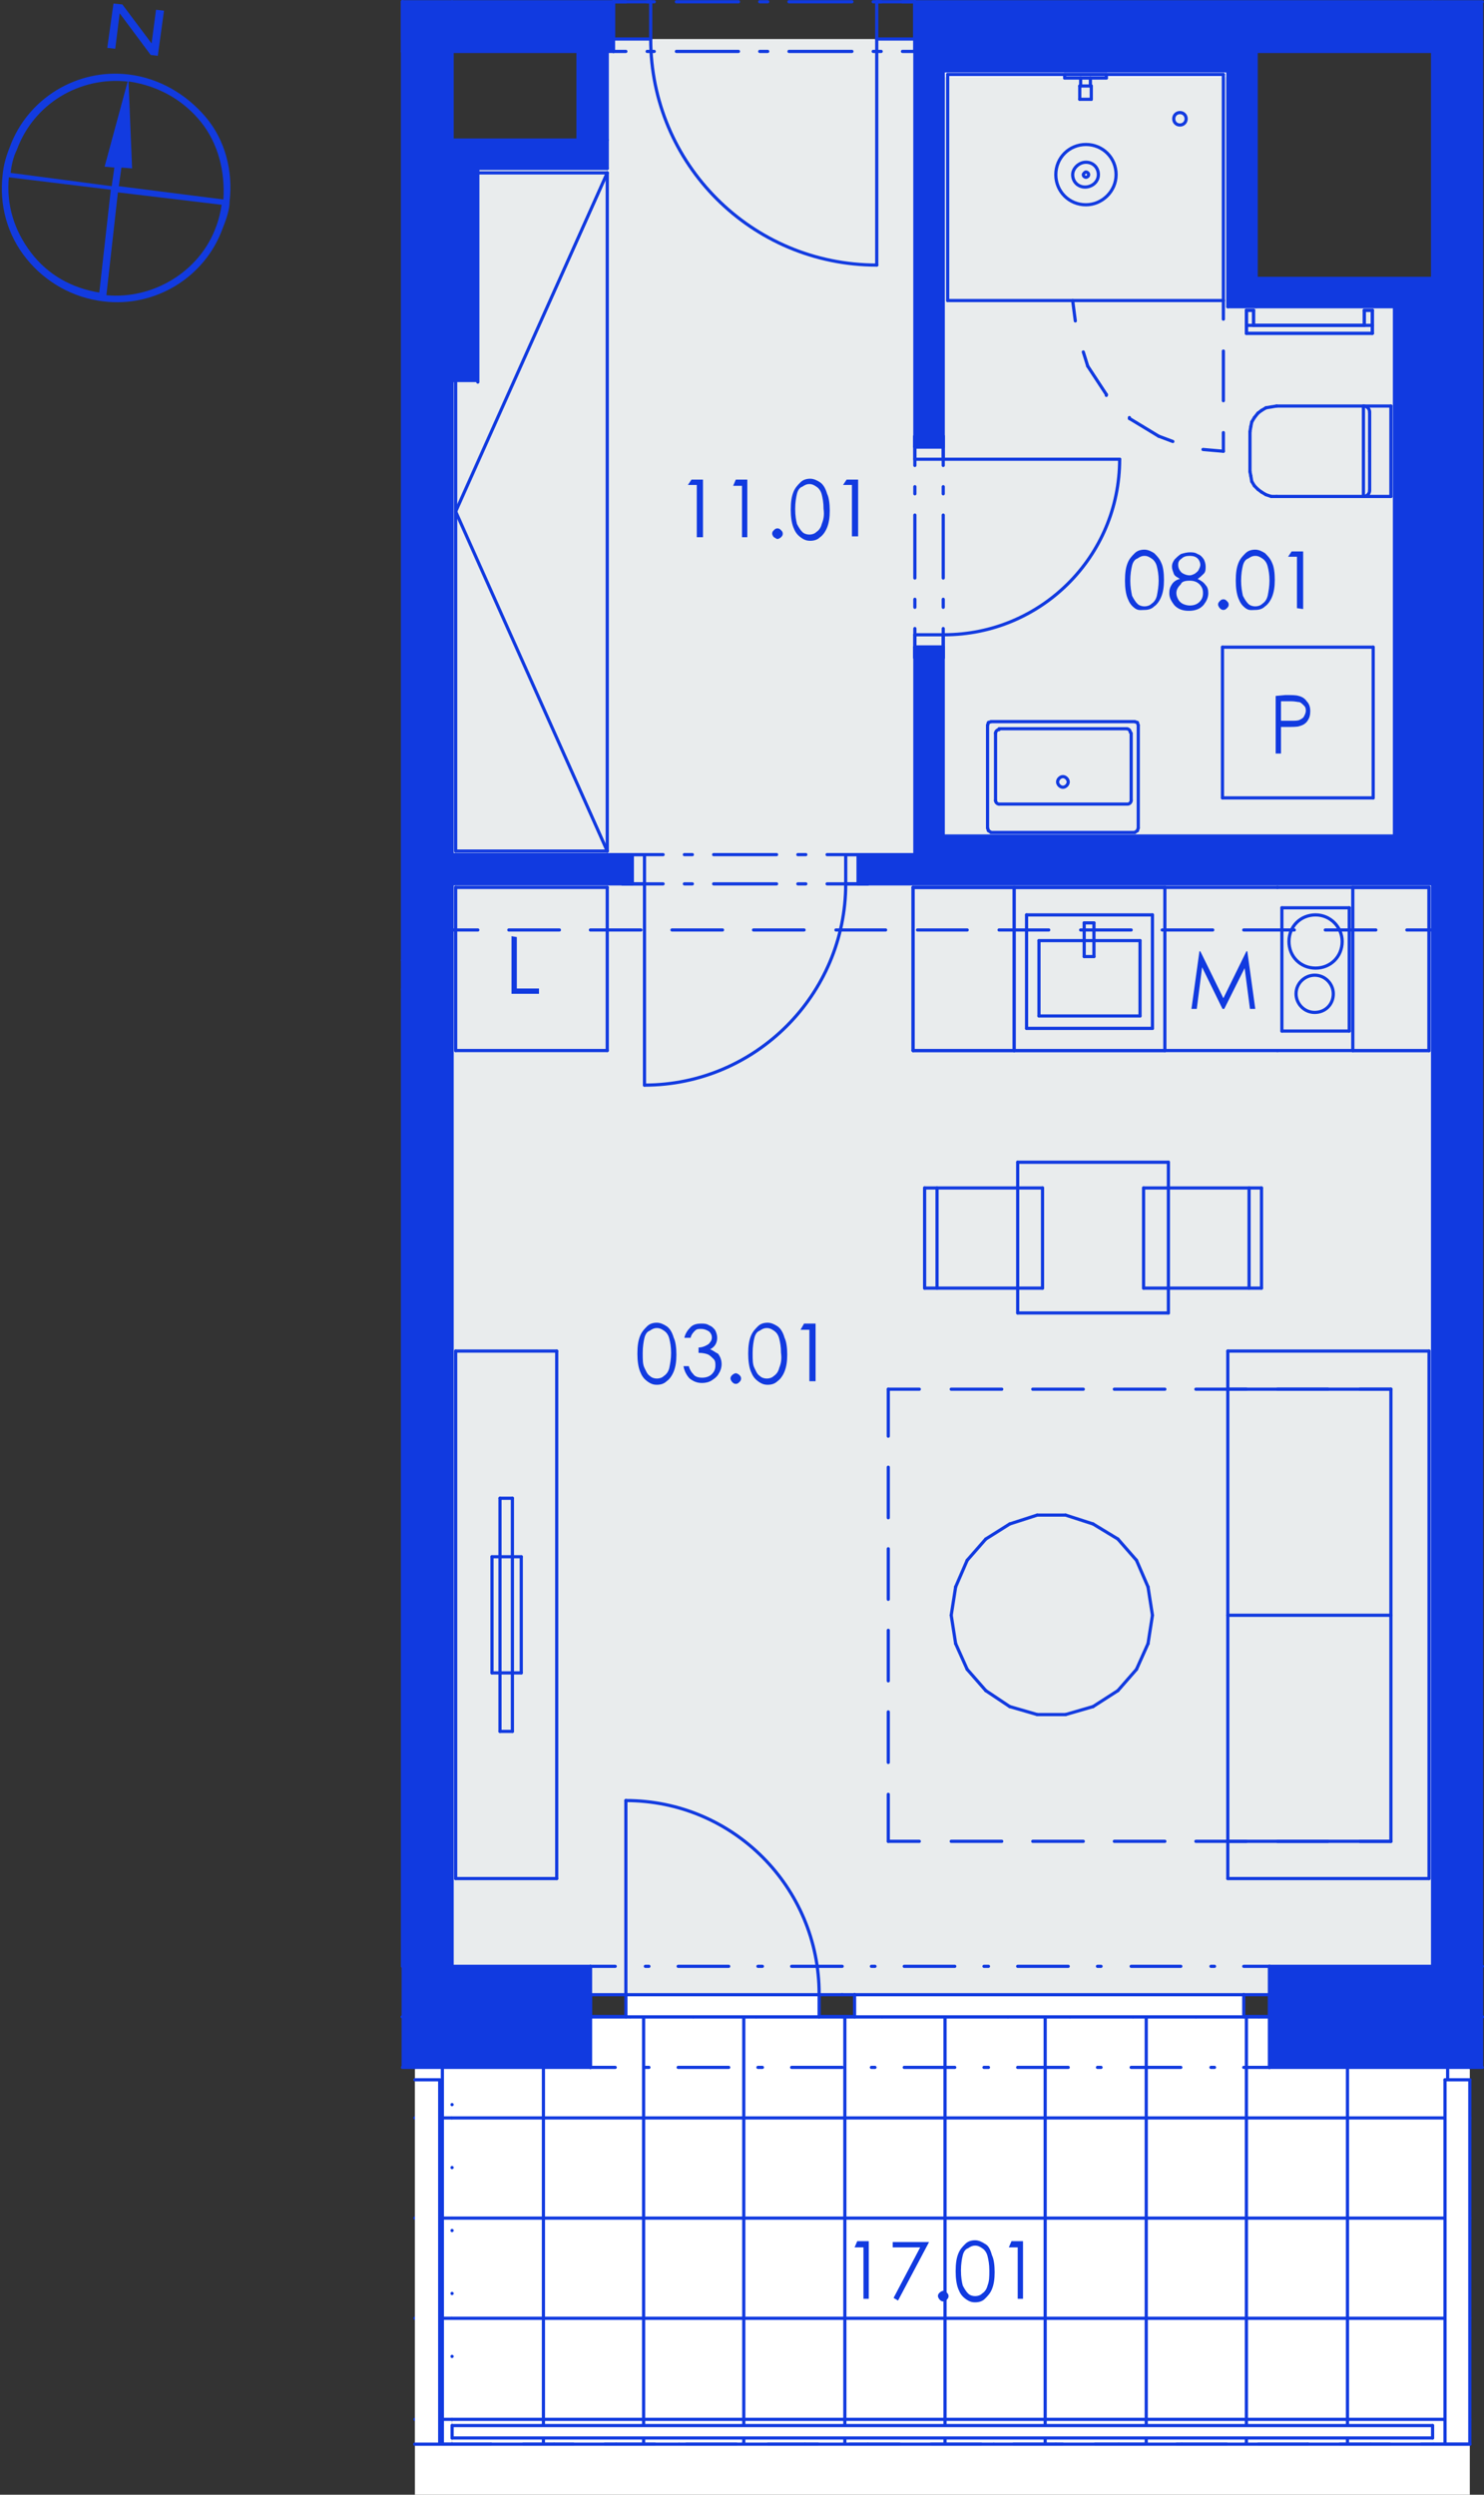 <?xml version="1.0" encoding="utf-8"?>
<!-- Generator: Adobe Illustrator 28.0.0, SVG Export Plug-In . SVG Version: 6.00 Build 0)  -->
<svg version="1.1" id="Layer_1" xmlns="http://www.w3.org/2000/svg" xmlns:xlink="http://www.w3.org/1999/xlink" x="0px" y="0px"
	 viewBox="0 0 167.4 281.4" style="enable-background:new 0 0 167.4 281.4;" xml:space="preserve">
<rect x="0" y="0" width="167.4" height="281.4" fill="#333333" stroke="none"/>
<style type="text/css">
	.st0{fill-rule:evenodd;clip-rule:evenodd;fill:#FFFFFF;}
	.st1{fill:none;stroke:#113AE0;stroke-width:0.36;stroke-linecap:round;stroke-linejoin:round;stroke-miterlimit:10;}
	.st2{opacity:0.753;fill-rule:evenodd;clip-rule:evenodd;fill:#259B64;enable-background:new    ;}
	.st3{fill-rule:evenodd;clip-rule:evenodd;fill:#E9ECED;}
	.st4{fill-rule:evenodd;clip-rule:evenodd;fill:#113AE0;}
	.st5{fill:#123BE0;}
</style>
<g>
	<polyline class="st0" points="46.8,272.9 46.8,233.2 46.8,272.9 	"/>
	<polyline class="st0" points="49.6,233.2 163,233.2 163,272.9 49.6,272.9 49.6,233.2 	"/>
	<polyline class="st0" points="45.4,233.2 45.4,227.5 51,227.5 51,275.7 46.8,275.7 46.8,233.2 45.4,233.2 	"/>
	<g>
		<line class="st1" x1="46.8" y1="272.9" x2="51" y2="272.9"/>
		<line class="st1" x1="46.8" y1="261.5" x2="51" y2="261.5"/>
		<line class="st1" x1="46.8" y1="250.2" x2="51" y2="250.2"/>
		<line class="st1" x1="46.8" y1="238.9" x2="51" y2="238.9"/>
		<line class="st1" x1="45.4" y1="227.5" x2="51" y2="227.5"/>
		<line class="st1" x1="49.9" y1="275.7" x2="49.9" y2="227.5"/>
	</g>
	<line class="st1" x1="51" y1="227.5" x2="51" y2="227.5"/>
	<line class="st1" x1="46.8" y1="227.5" x2="46.8" y2="227.5"/>
	<line class="st1" x1="46.8" y1="275.7" x2="46.8" y2="275.7"/>
	<line class="st1" x1="51" y1="275.7" x2="51" y2="275.7"/>
	<line class="st1" x1="51" y1="275.7" x2="51" y2="275.7"/>
	<line class="st1" x1="51" y1="272.9" x2="51" y2="272.9"/>
	<line class="st1" x1="51" y1="265.8" x2="51" y2="265.8"/>
	<line class="st1" x1="51" y1="258.7" x2="51" y2="258.7"/>
	<line class="st1" x1="51" y1="251.6" x2="51" y2="251.6"/>
	<line class="st1" x1="51" y1="244.5" x2="51" y2="244.5"/>
	<line class="st1" x1="51" y1="237.4" x2="51" y2="237.4"/>
	<line class="st1" x1="51" y1="230.4" x2="51" y2="230.4"/>
	<line class="st1" x1="51" y1="227.5" x2="51" y2="227.5"/>
	<polyline class="st0" points="51,99.7 161.6,99.7 161.6,221.8 143.2,221.8 143.2,225 66.6,225 66.6,221.8 51,221.8 51,99.7 	"/>
	<polyline class="st0" points="103.2,96.4 51,96.4 51,43.1 53.9,43.1 53.9,19 68.5,19 68.5,5.8 103.2,5.8 103.2,96.4 	"/>
	<polyline class="st0" points="106.4,94.3 106.4,8 138.5,8 138.5,34.6 157.3,34.6 157.3,94.3 106.4,94.3 	"/>
	<polyline class="st0" points="45.4,221.8 45.4,111.6 45.4,221.8 	"/>
	<polyline class="st0" points="45.4,5.8 45.4,5.8 45.4,108.3 45.4,5.8 	"/>
	<polyline class="st0" points="165.8,272.9 165.8,272.9 165.8,233.2 165.8,272.9 	"/>
	<polyline class="st0" points="165.8,233.2 165.8,233.2 165.9,233.2 165.8,233.2 	"/>
	<polyline class="st2" points="45.4,221.8 45.4,221.8 45.4,4.4 45.4,221.8 	"/>
	<polyline class="st3" points="68.5,19 68.5,4.4 103.2,4.4 103.2,8.7 138.5,8.7 138.5,34.6 161.6,34.6 161.6,221.9 143.2,221.8 
		143.2,225 66.6,225 66.6,221.8 51,221.9 51,19 68.5,19 	"/>
	<line class="st1" x1="167.2" y1="227.5" x2="45.4" y2="227.5"/>
	<line class="st1" x1="167.2" y1="227.5" x2="45.4" y2="227.5"/>
	<line class="st1" x1="167.2" y1="227.5" x2="45.4" y2="227.5"/>
	<line class="st1" x1="167.2" y1="227.5" x2="45.4" y2="227.5"/>
	<line class="st1" x1="167.2" y1="227.5" x2="45.4" y2="227.5"/>
	<line class="st1" x1="167.2" y1="227.5" x2="45.4" y2="227.5"/>
	<line class="st1" x1="167.2" y1="227.5" x2="45.4" y2="227.5"/>
	<polyline class="st0" points="51,227.5 167.2,227.5 167.2,233.2 165.8,233.2 165.8,275.7 51,275.7 51,227.5 	"/>
	<g>
		<line class="st1" x1="51" y1="272.9" x2="165.8" y2="272.9"/>
		<line class="st1" x1="51" y1="261.5" x2="165.8" y2="261.5"/>
		<line class="st1" x1="51" y1="250.2" x2="165.8" y2="250.2"/>
		<line class="st1" x1="51" y1="238.9" x2="165.8" y2="238.9"/>
		<line class="st1" x1="51" y1="227.5" x2="167.2" y2="227.5"/>
		<line class="st1" x1="163.3" y1="275.7" x2="163.3" y2="227.5"/>
		<line class="st1" x1="152" y1="275.7" x2="152" y2="227.5"/>
		<line class="st1" x1="140.6" y1="275.7" x2="140.6" y2="227.5"/>
		<line class="st1" x1="129.3" y1="275.7" x2="129.3" y2="227.5"/>
		<line class="st1" x1="117.9" y1="275.7" x2="117.9" y2="227.5"/>
		<line class="st1" x1="106.6" y1="275.7" x2="106.6" y2="227.5"/>
		<line class="st1" x1="95.3" y1="275.7" x2="95.3" y2="227.5"/>
		<line class="st1" x1="83.9" y1="275.7" x2="83.9" y2="227.5"/>
		<line class="st1" x1="72.6" y1="275.7" x2="72.6" y2="227.5"/>
		<line class="st1" x1="61.3" y1="275.7" x2="61.3" y2="227.5"/>
	</g>
	<line class="st1" x1="51" y1="227.5" x2="51" y2="227.5"/>
	<line class="st1" x1="51" y1="230.4" x2="51" y2="230.4"/>
	<line class="st1" x1="51" y1="237.4" x2="51" y2="237.4"/>
	<line class="st1" x1="51" y1="244.5" x2="51" y2="244.5"/>
	<line class="st1" x1="51" y1="251.6" x2="51" y2="251.6"/>
	<line class="st1" x1="51" y1="258.7" x2="51" y2="258.7"/>
	<line class="st1" x1="51" y1="265.8" x2="51" y2="265.8"/>
	<line class="st1" x1="51" y1="272.9" x2="51" y2="272.9"/>
	<line class="st1" x1="51" y1="275.7" x2="51" y2="275.7"/>
	<line class="st1" x1="51" y1="275.7" x2="51" y2="275.7"/>
	<line class="st1" x1="55.4" y1="275.7" x2="55.4" y2="275.7"/>
	<line class="st1" x1="62.5" y1="275.7" x2="62.5" y2="275.7"/>
	<line class="st1" x1="69.5" y1="275.7" x2="69.5" y2="275.7"/>
	<line class="st1" x1="76.6" y1="275.7" x2="76.6" y2="275.7"/>
	<line class="st1" x1="83.7" y1="275.7" x2="83.7" y2="275.7"/>
	<line class="st1" x1="90.8" y1="275.7" x2="90.8" y2="275.7"/>
	<line class="st1" x1="97.9" y1="275.7" x2="97.9" y2="275.7"/>
	<line class="st1" x1="105" y1="275.7" x2="105" y2="275.7"/>
	<line class="st1" x1="112.1" y1="275.7" x2="112.1" y2="275.7"/>
	<line class="st1" x1="119.1" y1="275.7" x2="119.1" y2="275.7"/>
	<line class="st1" x1="126.2" y1="275.7" x2="126.2" y2="275.7"/>
	<line class="st1" x1="133.3" y1="275.7" x2="133.3" y2="275.7"/>
	<line class="st1" x1="140.4" y1="275.7" x2="140.4" y2="275.7"/>
	<line class="st1" x1="147.5" y1="275.7" x2="147.5" y2="275.7"/>
	<line class="st1" x1="154.6" y1="275.7" x2="154.6" y2="275.7"/>
	<line class="st1" x1="161.7" y1="275.7" x2="161.7" y2="275.7"/>
	<line class="st1" x1="163.3" y1="227.5" x2="163.3" y2="227.5"/>
	<line class="st1" x1="156.2" y1="227.5" x2="156.2" y2="227.5"/>
	<line class="st1" x1="149.1" y1="227.5" x2="149.1" y2="227.5"/>
	<line class="st1" x1="142" y1="227.5" x2="142" y2="227.5"/>
	<line class="st1" x1="134.9" y1="227.5" x2="134.9" y2="227.5"/>
	<line class="st1" x1="127.8" y1="227.5" x2="127.8" y2="227.5"/>
	<line class="st1" x1="120.7" y1="227.5" x2="120.7" y2="227.5"/>
	<line class="st1" x1="113.7" y1="227.5" x2="113.7" y2="227.5"/>
	<line class="st1" x1="106.6" y1="227.5" x2="106.6" y2="227.5"/>
	<line class="st1" x1="99.5" y1="227.5" x2="99.5" y2="227.5"/>
	<line class="st1" x1="92.4" y1="227.5" x2="92.4" y2="227.5"/>
	<line class="st1" x1="85.3" y1="227.5" x2="85.3" y2="227.5"/>
	<line class="st1" x1="78.2" y1="227.5" x2="78.2" y2="227.5"/>
	<line class="st1" x1="71.1" y1="227.5" x2="71.1" y2="227.5"/>
	<line class="st1" x1="64" y1="227.5" x2="64" y2="227.5"/>
	<line class="st1" x1="57" y1="227.5" x2="57" y2="227.5"/>
	<line class="st1" x1="51" y1="227.5" x2="51" y2="227.5"/>
	<line class="st1" x1="45.4" y1="227.5" x2="66.6" y2="227.5"/>
	<line class="st1" x1="143.2" y1="227.5" x2="167.2" y2="227.5"/>
	<line class="st1" x1="143.2" y1="225" x2="143.2" y2="221.8"/>
	<line class="st1" x1="143.2" y1="233.2" x2="143.2" y2="227.5"/>
	<line class="st1" x1="143.2" y1="227.5" x2="143.2" y2="225"/>
	<line class="st1" x1="66.6" y1="225" x2="66.6" y2="221.8"/>
	<line class="st1" x1="66.6" y1="233.2" x2="66.6" y2="227.5"/>
	<line class="st1" x1="66.6" y1="227.5" x2="66.6" y2="225"/>
	<line class="st1" x1="167.2" y1="221.8" x2="167.2" y2="221.8"/>
	<line class="st1" x1="161.6" y1="221.8" x2="143.2" y2="221.8"/>
	<line class="st1" x1="66.6" y1="221.8" x2="51" y2="221.8"/>
	<line class="st1" x1="45.4" y1="233.2" x2="46.8" y2="233.2"/>
	<line class="st1" x1="46.8" y1="233.2" x2="66.6" y2="233.2"/>
	<line class="st1" x1="143.2" y1="233.2" x2="165.8" y2="233.2"/>
	<line class="st1" x1="165.8" y1="233.2" x2="167.2" y2="233.2"/>
	<line class="st1" x1="66.6" y1="233.2" x2="69.4" y2="233.2"/>
	<line class="st1" x1="72.8" y1="233.2" x2="73.2" y2="233.2"/>
	<line class="st1" x1="76.5" y1="233.2" x2="82.2" y2="233.2"/>
	<line class="st1" x1="85.5" y1="233.2" x2="86" y2="233.2"/>
	<line class="st1" x1="89.3" y1="233.2" x2="95" y2="233.2"/>
	<line class="st1" x1="98.3" y1="233.2" x2="98.7" y2="233.2"/>
	<line class="st1" x1="102" y1="233.2" x2="107.7" y2="233.2"/>
	<line class="st1" x1="111" y1="233.2" x2="111.5" y2="233.2"/>
	<line class="st1" x1="114.8" y1="233.2" x2="120.5" y2="233.2"/>
	<line class="st1" x1="123.8" y1="233.2" x2="124.2" y2="233.2"/>
	<line class="st1" x1="127.6" y1="233.2" x2="133.2" y2="233.2"/>
	<line class="st1" x1="136.6" y1="233.2" x2="137" y2="233.2"/>
	<line class="st1" x1="140.3" y1="233.2" x2="143.2" y2="233.2"/>
	<line class="st1" x1="66.6" y1="221.8" x2="69.4" y2="221.8"/>
	<line class="st1" x1="72.8" y1="221.8" x2="73.2" y2="221.8"/>
	<line class="st1" x1="76.5" y1="221.8" x2="82.2" y2="221.8"/>
	<line class="st1" x1="85.5" y1="221.8" x2="86" y2="221.8"/>
	<line class="st1" x1="89.3" y1="221.8" x2="95" y2="221.8"/>
	<line class="st1" x1="98.3" y1="221.8" x2="98.7" y2="221.8"/>
	<line class="st1" x1="102" y1="221.8" x2="107.7" y2="221.8"/>
	<line class="st1" x1="111" y1="221.8" x2="111.5" y2="221.8"/>
	<line class="st1" x1="114.8" y1="221.8" x2="120.5" y2="221.8"/>
	<line class="st1" x1="123.8" y1="221.8" x2="124.2" y2="221.8"/>
	<line class="st1" x1="127.6" y1="221.8" x2="133.2" y2="221.8"/>
	<line class="st1" x1="136.6" y1="221.8" x2="137" y2="221.8"/>
	<line class="st1" x1="140.3" y1="221.8" x2="143.2" y2="221.8"/>
	<polyline class="st0" points="70.6,225 70.6,227.5 92.4,227.5 92.4,225 70.6,225 	"/>
	<polyline class="st0" points="96.4,225 96.4,227.5 140.3,227.5 140.3,225 96.4,225 	"/>
	<line class="st1" x1="66.6" y1="225" x2="70.6" y2="225"/>
	<line class="st1" x1="70.6" y1="225" x2="70.6" y2="227.5"/>
	<line class="st1" x1="70.6" y1="227.5" x2="66.6" y2="227.5"/>
	<line class="st1" x1="95" y1="227.5" x2="92.4" y2="227.5"/>
	<line class="st1" x1="92.4" y1="227.5" x2="92.4" y2="225"/>
	<line class="st1" x1="92.4" y1="225" x2="95" y2="225"/>
	<line class="st1" x1="70.6" y1="225" x2="92.4" y2="225"/>
	<line class="st1" x1="92.4" y1="227.5" x2="70.6" y2="227.5"/>
	<line class="st1" x1="70.6" y1="225" x2="70.6" y2="203.1"/>
	<line class="st1" x1="95" y1="225" x2="96.4" y2="225"/>
	<line class="st1" x1="96.4" y1="225" x2="96.4" y2="227.5"/>
	<line class="st1" x1="96.4" y1="227.5" x2="95" y2="227.5"/>
	<line class="st1" x1="143.2" y1="227.5" x2="140.3" y2="227.5"/>
	<line class="st1" x1="140.3" y1="227.5" x2="140.3" y2="225"/>
	<line class="st1" x1="140.3" y1="225" x2="143.2" y2="225"/>
	<line class="st1" x1="96.4" y1="225" x2="140.3" y2="225"/>
	<line class="st1" x1="140.3" y1="227.5" x2="96.4" y2="227.5"/>
	<g>
		<path class="st1" d="M70.6,203.1c12.1,0,21.8,9.8,21.8,21.8"/>
	</g>
	<line class="st1" x1="66.6" y1="227.5" x2="66.6" y2="225"/>
	<line class="st1" x1="66.6" y1="227.5" x2="66.6" y2="225"/>
	<line class="st1" x1="66.6" y1="233.2" x2="66.6" y2="227.5"/>
	<line class="st1" x1="66.6" y1="225" x2="66.6" y2="221.8"/>
	<line class="st1" x1="143.2" y1="227.5" x2="143.2" y2="225"/>
	<line class="st1" x1="143.2" y1="227.5" x2="143.2" y2="225"/>
	<line class="st1" x1="143.2" y1="233.2" x2="143.2" y2="227.5"/>
	<line class="st1" x1="143.2" y1="225" x2="143.2" y2="221.8"/>
	<polyline class="st0" points="49.6,281.4 46.8,281.4 46.8,275.7 165.8,275.7 165.8,281.4 163,281.4 49.6,281.4 	"/>
	<line class="st1" x1="165.8" y1="275.7" x2="46.8" y2="275.7"/>
	<line class="st1" x1="51" y1="221.8" x2="51" y2="5.8"/>
	<line class="st1" x1="45.4" y1="5.8" x2="45.4" y2="221.8"/>
	<line class="st1" x1="167.2" y1="221.8" x2="167.2" y2="221.8"/>
	<line class="st1" x1="161.6" y1="5.8" x2="161.6" y2="221.8"/>
	<line class="st1" x1="45.4" y1="108.3" x2="45.4" y2="108.3"/>
	<line class="st1" x1="45.4" y1="111.6" x2="45.4" y2="111.6"/>
	<line class="st1" x1="71.3" y1="96.4" x2="70.2" y2="96.4"/>
	<line class="st1" x1="71.3" y1="99.7" x2="70.2" y2="99.7"/>
	<line class="st1" x1="71.3" y1="99.7" x2="71.3" y2="96.4"/>
	<line class="st1" x1="96.8" y1="96.4" x2="97.9" y2="96.4"/>
	<line class="st1" x1="96.8" y1="99.7" x2="97.9" y2="99.7"/>
	<line class="st1" x1="96.8" y1="99.7" x2="96.8" y2="96.4"/>
	<line class="st1" x1="161.6" y1="96.4" x2="106.4" y2="96.4"/>
	<line class="st1" x1="103.2" y1="96.4" x2="96.8" y2="96.4"/>
	<line class="st1" x1="71.3" y1="96.4" x2="51" y2="96.4"/>
	<line class="st1" x1="51" y1="99.7" x2="71.3" y2="99.7"/>
	<line class="st1" x1="96.8" y1="99.7" x2="161.6" y2="99.7"/>
	<line class="st1" x1="96.8" y1="99.7" x2="93.3" y2="99.7"/>
	<line class="st1" x1="90.9" y1="99.7" x2="90" y2="99.7"/>
	<line class="st1" x1="87.6" y1="99.7" x2="80.5" y2="99.7"/>
	<line class="st1" x1="78.1" y1="99.7" x2="77.2" y2="99.7"/>
	<line class="st1" x1="74.8" y1="99.7" x2="71.3" y2="99.7"/>
	<line class="st1" x1="96.8" y1="96.4" x2="93.3" y2="96.4"/>
	<line class="st1" x1="90.9" y1="96.4" x2="90" y2="96.4"/>
	<line class="st1" x1="87.6" y1="96.4" x2="80.5" y2="96.4"/>
	<line class="st1" x1="78.1" y1="96.4" x2="77.2" y2="96.4"/>
	<line class="st1" x1="74.8" y1="96.4" x2="71.3" y2="96.4"/>
	<g>
		<path class="st1" d="M95.4,99.7c0,12.5-10.2,22.7-22.7,22.7"/>
	</g>
	<line class="st1" x1="96.8" y1="96.4" x2="95.4" y2="96.4"/>
	<line class="st1" x1="95.4" y1="96.4" x2="95.4" y2="99.7"/>
	<line class="st1" x1="95.4" y1="99.7" x2="96.8" y2="99.7"/>
	<line class="st1" x1="96.8" y1="99.7" x2="96.8" y2="96.4"/>
	<line class="st1" x1="71.3" y1="99.7" x2="72.7" y2="99.7"/>
	<line class="st1" x1="72.7" y1="99.7" x2="72.7" y2="96.4"/>
	<line class="st1" x1="72.7" y1="96.4" x2="71.3" y2="96.4"/>
	<line class="st1" x1="71.3" y1="96.4" x2="71.3" y2="99.7"/>
	<line class="st1" x1="72.7" y1="99.7" x2="72.7" y2="122.4"/>
	<line class="st1" x1="96.8" y1="99.7" x2="96.8" y2="96.4"/>
	<line class="st1" x1="96.8" y1="99.7" x2="96.8" y2="96.4"/>
	<line class="st1" x1="96.8" y1="99.7" x2="97.9" y2="99.7"/>
	<line class="st1" x1="96.8" y1="99.7" x2="97.9" y2="99.7"/>
	<line class="st1" x1="96.8" y1="96.4" x2="97.9" y2="96.4"/>
	<line class="st1" x1="96.8" y1="96.4" x2="97.9" y2="96.4"/>
	<line class="st1" x1="71.3" y1="99.7" x2="71.3" y2="96.4"/>
	<line class="st1" x1="71.3" y1="99.7" x2="71.3" y2="96.4"/>
	<line class="st1" x1="71.3" y1="99.7" x2="70.2" y2="99.7"/>
	<line class="st1" x1="71.3" y1="99.7" x2="70.2" y2="99.7"/>
	<line class="st1" x1="71.3" y1="96.4" x2="70.2" y2="96.4"/>
	<line class="st1" x1="71.3" y1="96.4" x2="70.2" y2="96.4"/>
	<line class="st1" x1="138.5" y1="34.6" x2="141.7" y2="34.6"/>
	<line class="st1" x1="138.5" y1="5.8" x2="138.5" y2="34.6"/>
	<line class="st1" x1="141.7" y1="31.4" x2="141.7" y2="5.8"/>
	<line class="st1" x1="138.5" y1="5.8" x2="106.4" y2="5.8"/>
	<line class="st1" x1="106.4" y1="8" x2="138.5" y2="8"/>
	<line class="st1" x1="141.7" y1="34.6" x2="161.6" y2="34.6"/>
	<line class="st1" x1="161.6" y1="31.4" x2="141.7" y2="31.4"/>
	<line class="st1" x1="103.2" y1="50.4" x2="103.2" y2="49.2"/>
	<line class="st1" x1="106.4" y1="50.4" x2="106.4" y2="49.2"/>
	<line class="st1" x1="106.4" y1="50.4" x2="103.2" y2="50.4"/>
	<line class="st1" x1="103.2" y1="73" x2="103.2" y2="74.2"/>
	<line class="st1" x1="106.4" y1="73" x2="106.4" y2="74.2"/>
	<line class="st1" x1="106.4" y1="73" x2="103.2" y2="73"/>
	<line class="st1" x1="103.2" y1="5.8" x2="103.2" y2="50.4"/>
	<line class="st1" x1="103.2" y1="73" x2="103.2" y2="96.4"/>
	<line class="st1" x1="106.4" y1="96.4" x2="106.4" y2="73"/>
	<line class="st1" x1="106.4" y1="50.4" x2="106.4" y2="5.8"/>
	<line class="st1" x1="106.4" y1="73" x2="106.4" y2="70.9"/>
	<line class="st1" x1="106.4" y1="68.5" x2="106.4" y2="67.6"/>
	<line class="st1" x1="106.4" y1="65.2" x2="106.4" y2="58.1"/>
	<line class="st1" x1="106.4" y1="55.7" x2="106.4" y2="54.9"/>
	<line class="st1" x1="106.4" y1="52.5" x2="106.4" y2="50.4"/>
	<line class="st1" x1="103.2" y1="73" x2="103.2" y2="70.9"/>
	<line class="st1" x1="103.2" y1="68.5" x2="103.2" y2="67.6"/>
	<line class="st1" x1="103.2" y1="65.2" x2="103.2" y2="58.1"/>
	<line class="st1" x1="103.2" y1="55.7" x2="103.2" y2="54.9"/>
	<line class="st1" x1="103.2" y1="52.5" x2="103.2" y2="50.4"/>
	<g>
		<path class="st1" d="M126.3,51.8c0,11-8.9,19.8-19.8,19.8"/>
	</g>
	<line class="st1" x1="103.2" y1="73" x2="103.2" y2="71.6"/>
	<line class="st1" x1="103.2" y1="71.6" x2="106.4" y2="71.6"/>
	<line class="st1" x1="106.4" y1="71.6" x2="106.4" y2="73"/>
	<line class="st1" x1="106.4" y1="73" x2="103.2" y2="73"/>
	<line class="st1" x1="106.4" y1="50.4" x2="106.4" y2="51.8"/>
	<line class="st1" x1="106.4" y1="51.8" x2="103.2" y2="51.8"/>
	<line class="st1" x1="103.2" y1="51.8" x2="103.2" y2="50.4"/>
	<line class="st1" x1="103.2" y1="50.4" x2="106.4" y2="50.4"/>
	<line class="st1" x1="106.4" y1="51.8" x2="126.3" y2="51.8"/>
	<line class="st1" x1="106.4" y1="73" x2="103.2" y2="73"/>
	<line class="st1" x1="106.4" y1="73" x2="103.2" y2="73"/>
	<line class="st1" x1="106.4" y1="73" x2="106.4" y2="74.2"/>
	<line class="st1" x1="106.4" y1="73" x2="106.4" y2="74.2"/>
	<line class="st1" x1="103.2" y1="73" x2="103.2" y2="74.2"/>
	<line class="st1" x1="103.2" y1="73" x2="103.2" y2="74.2"/>
	<line class="st1" x1="106.4" y1="50.4" x2="103.2" y2="50.4"/>
	<line class="st1" x1="106.4" y1="50.4" x2="103.2" y2="50.4"/>
	<line class="st1" x1="106.4" y1="50.4" x2="106.4" y2="49.2"/>
	<line class="st1" x1="106.4" y1="50.4" x2="106.4" y2="49.2"/>
	<line class="st1" x1="103.2" y1="50.4" x2="103.2" y2="49.2"/>
	<line class="st1" x1="103.2" y1="50.4" x2="103.2" y2="49.2"/>
	<line class="st1" x1="157.3" y1="34.6" x2="157.3" y2="94.3"/>
	<line class="st1" x1="161.6" y1="96.4" x2="161.6" y2="34.6"/>
	<line class="st1" x1="106.4" y1="96.4" x2="157.3" y2="96.4"/>
	<line class="st1" x1="157.3" y1="94.3" x2="106.4" y2="94.3"/>
	<polyline class="st0" points="46.8,234.6 49.6,234.6 49.6,275.7 46.8,275.7 46.8,234.6 	"/>
	<line class="st1" x1="49.6" y1="275.7" x2="46.8" y2="275.7"/>
	<line class="st1" x1="49.6" y1="275.7" x2="49.6" y2="234.6"/>
	<line class="st1" x1="49.6" y1="234.6" x2="46.8" y2="234.6"/>
	<polyline class="st0" points="165.8,275.7 163,275.7 163,234.6 165.8,234.6 165.8,275.7 	"/>
	<line class="st1" x1="163" y1="234.6" x2="163" y2="275.7"/>
	<line class="st1" x1="165.8" y1="275.7" x2="163" y2="275.7"/>
	<line class="st1" x1="165.8" y1="275.7" x2="165.8" y2="234.6"/>
	<line class="st1" x1="165.8" y1="234.6" x2="163" y2="234.6"/>
	<polyline class="st0" points="51,273.6 51,275 161.6,275 161.6,273.6 51,273.6 	"/>
	<line class="st1" x1="51" y1="273.6" x2="51" y2="275"/>
	<line class="st1" x1="51" y1="275" x2="161.6" y2="275"/>
	<line class="st1" x1="161.6" y1="275" x2="161.6" y2="273.6"/>
	<line class="st1" x1="161.6" y1="273.6" x2="51" y2="273.6"/>
	<line class="st1" x1="45.4" y1="5.8" x2="45.4" y2="4.4"/>
	<line class="st1" x1="45.4" y1="4.4" x2="45.4" y2="0.2"/>
	<line class="st1" x1="103.2" y1="5.8" x2="103.2" y2="4.4"/>
	<line class="st1" x1="103.2" y1="4.4" x2="103.2" y2="0.2"/>
	<line class="st1" x1="69.2" y1="5.8" x2="69.2" y2="4.4"/>
	<line class="st1" x1="69.2" y1="4.4" x2="69.2" y2="0.2"/>
	<line class="st1" x1="51" y1="5.8" x2="69.2" y2="5.8"/>
	<line class="st1" x1="103.2" y1="5.8" x2="161.6" y2="5.8"/>
	<line class="st1" x1="161.6" y1="0.2" x2="103.2" y2="0.2"/>
	<line class="st1" x1="167.2" y1="0.2" x2="161.6" y2="0.2"/>
	<line class="st1" x1="51" y1="0.2" x2="45.4" y2="0.2"/>
	<line class="st1" x1="69.2" y1="0.2" x2="51" y2="0.2"/>
	<line class="st1" x1="45.4" y1="5.8" x2="45.4" y2="5.8"/>
	<line class="st1" x1="45.4" y1="4.4" x2="45.4" y2="4.4"/>
	<line class="st1" x1="45.4" y1="0.2" x2="45.4" y2="0.2"/>
	<line class="st1" x1="45.4" y1="0.2" x2="45.4" y2="4.4"/>
	<line class="st1" x1="45.4" y1="4.4" x2="45.4" y2="0.2"/>
	<line class="st1" x1="45.4" y1="4.4" x2="45.4" y2="0.2"/>
	<line class="st1" x1="45.4" y1="5.8" x2="45.4" y2="4.4"/>
	<line class="st1" x1="69.2" y1="5.8" x2="70.6" y2="5.8"/>
	<line class="st1" x1="73" y1="5.8" x2="73.8" y2="5.8"/>
	<line class="st1" x1="76.3" y1="5.8" x2="83.3" y2="5.8"/>
	<line class="st1" x1="85.7" y1="5.8" x2="86.6" y2="5.8"/>
	<line class="st1" x1="89" y1="5.8" x2="96.1" y2="5.8"/>
	<line class="st1" x1="98.5" y1="5.8" x2="99.4" y2="5.8"/>
	<line class="st1" x1="101.8" y1="5.8" x2="103.2" y2="5.8"/>
	<line class="st1" x1="69.2" y1="0.2" x2="70.6" y2="0.2"/>
	<line class="st1" x1="73" y1="0.2" x2="73.8" y2="0.2"/>
	<line class="st1" x1="76.3" y1="0.2" x2="83.3" y2="0.2"/>
	<line class="st1" x1="85.7" y1="0.2" x2="86.6" y2="0.2"/>
	<line class="st1" x1="89" y1="0.2" x2="96.1" y2="0.2"/>
	<line class="st1" x1="98.5" y1="0.2" x2="99.4" y2="0.2"/>
	<line class="st1" x1="101.8" y1="0.2" x2="103.2" y2="0.2"/>
	<g>
		<path class="st1" d="M98.9,29.9c-14.1,0-25.5-11.4-25.5-25.5"/>
	</g>
	<line class="st1" x1="69.2" y1="0.2" x2="73.4" y2="0.2"/>
	<line class="st1" x1="73.4" y1="0.2" x2="73.4" y2="4.4"/>
	<line class="st1" x1="73.4" y1="4.4" x2="69.2" y2="4.4"/>
	<line class="st1" x1="69.2" y1="4.4" x2="69.2" y2="0.2"/>
	<line class="st1" x1="103.2" y1="4.4" x2="98.9" y2="4.4"/>
	<line class="st1" x1="98.9" y1="4.4" x2="98.9" y2="0.2"/>
	<line class="st1" x1="98.9" y1="0.2" x2="103.2" y2="0.2"/>
	<line class="st1" x1="103.2" y1="0.2" x2="103.2" y2="4.4"/>
	<line class="st1" x1="98.9" y1="4.4" x2="98.9" y2="29.9"/>
	<line class="st1" x1="69.2" y1="4.4" x2="69.2" y2="0.2"/>
	<line class="st1" x1="69.2" y1="4.4" x2="69.2" y2="0.2"/>
	<line class="st1" x1="69.2" y1="5.8" x2="69.2" y2="4.4"/>
	<line class="st1" x1="103.2" y1="4.4" x2="103.2" y2="0.2"/>
	<line class="st1" x1="103.2" y1="4.4" x2="103.2" y2="0.2"/>
	<line class="st1" x1="103.2" y1="5.8" x2="103.2" y2="4.4"/>
	<line class="st1" x1="130" y1="116" x2="115.8" y2="116"/>
	<line class="st1" x1="115.8" y1="116" x2="115.8" y2="103.2"/>
	<line class="st1" x1="115.8" y1="103.2" x2="130" y2="103.2"/>
	<line class="st1" x1="130" y1="103.2" x2="130" y2="116"/>
	<line class="st1" x1="131.4" y1="118.5" x2="114.4" y2="118.5"/>
	<line class="st1" x1="114.4" y1="118.5" x2="114.4" y2="100.1"/>
	<line class="st1" x1="114.4" y1="100.1" x2="131.4" y2="100.1"/>
	<line class="st1" x1="131.4" y1="100.1" x2="131.4" y2="118.5"/>
	<line class="st1" x1="131.4" y1="118.5" x2="114.4" y2="118.5"/>
	<line class="st1" x1="114.4" y1="100.1" x2="131.4" y2="100.1"/>
	<line class="st1" x1="128.6" y1="114.6" x2="117.2" y2="114.6"/>
	<line class="st1" x1="117.2" y1="114.6" x2="117.2" y2="106.1"/>
	<line class="st1" x1="117.2" y1="106.1" x2="128.6" y2="106.1"/>
	<line class="st1" x1="128.6" y1="106.1" x2="128.6" y2="114.6"/>
	<line class="st1" x1="123.4" y1="107.9" x2="122.3" y2="107.9"/>
	<line class="st1" x1="122.3" y1="107.9" x2="122.3" y2="104.1"/>
	<line class="st1" x1="122.3" y1="104.1" x2="123.4" y2="104.1"/>
	<line class="st1" x1="123.4" y1="104.1" x2="123.4" y2="107.9"/>
	<line class="st1" x1="144.1" y1="118.5" x2="131.4" y2="118.5"/>
	<line class="st1" x1="144.1" y1="100.1" x2="131.4" y2="100.1"/>
	<line class="st1" x1="68.5" y1="118.5" x2="51.4" y2="118.5"/>
	<line class="st1" x1="51.4" y1="118.5" x2="51.4" y2="100.1"/>
	<line class="st1" x1="51.4" y1="100.1" x2="68.5" y2="100.1"/>
	<line class="st1" x1="68.5" y1="100.1" x2="68.5" y2="118.5"/>
	<line class="st1" x1="62.8" y1="211.9" x2="62.8" y2="152.4"/>
	<line class="st1" x1="62.8" y1="152.4" x2="51.4" y2="152.4"/>
	<line class="st1" x1="51.4" y1="152.4" x2="51.4" y2="211.9"/>
	<line class="st1" x1="51.4" y1="211.9" x2="62.8" y2="211.9"/>
	<line class="st1" x1="144.6" y1="116.3" x2="152.2" y2="116.3"/>
	<line class="st1" x1="152.2" y1="116.3" x2="152.2" y2="102.4"/>
	<line class="st1" x1="152.2" y1="102.4" x2="144.6" y2="102.4"/>
	<line class="st1" x1="144.6" y1="102.4" x2="144.6" y2="116.3"/>
	<g>
		<path class="st1" d="M151.4,106.2c0-1.6-1.3-3-3-3s-3,1.3-3,3s1.3,3,3,3S151.4,107.9,151.4,106.2"/>
	</g>
	<g>
		<path class="st1" d="M150.4,112.1c0-1.1-0.9-2.1-2.1-2.1c-1.1,0-2.1,0.9-2.1,2.1c0,1.1,0.9,2.1,2.1,2.1S150.4,113.3,150.4,112.1"
			/>
	</g>
	<line class="st1" x1="144.1" y1="118.5" x2="152.6" y2="118.5"/>
	<line class="st1" x1="144.1" y1="100.1" x2="152.6" y2="100.1"/>
	<line class="st1" x1="129" y1="134" x2="129" y2="145.3"/>
	<line class="st1" x1="129" y1="145.3" x2="142.3" y2="145.3"/>
	<line class="st1" x1="142.3" y1="145.3" x2="142.3" y2="134"/>
	<line class="st1" x1="142.3" y1="134" x2="129" y2="134"/>
	<line class="st1" x1="117.6" y1="134" x2="117.6" y2="145.3"/>
	<line class="st1" x1="117.6" y1="145.3" x2="104.3" y2="145.3"/>
	<line class="st1" x1="104.3" y1="145.3" x2="104.3" y2="134"/>
	<line class="st1" x1="104.3" y1="134" x2="117.6" y2="134"/>
	<line class="st1" x1="114.8" y1="131.1" x2="114.8" y2="148.1"/>
	<line class="st1" x1="114.8" y1="148.1" x2="131.8" y2="148.1"/>
	<line class="st1" x1="131.8" y1="148.1" x2="131.8" y2="131.1"/>
	<line class="st1" x1="131.8" y1="131.1" x2="114.8" y2="131.1"/>
	<line class="st1" x1="140.9" y1="134" x2="140.9" y2="145.3"/>
	<line class="st1" x1="105.7" y1="134" x2="105.7" y2="145.3"/>
	<line class="st1" x1="68.5" y1="96" x2="68.5" y2="19.5"/>
	<line class="st1" x1="68.5" y1="19.5" x2="51.4" y2="19.5"/>
	<line class="st1" x1="51.4" y1="19.5" x2="51.4" y2="96"/>
	<line class="st1" x1="51.4" y1="96" x2="68.5" y2="96"/>
	<line class="st1" x1="68.5" y1="19.5" x2="51.4" y2="57.7"/>
	<line class="st1" x1="51.4" y1="57.7" x2="68.5" y2="96"/>
	<line class="st1" x1="138" y1="8.4" x2="138" y2="33.9"/>
	<line class="st1" x1="138" y1="33.9" x2="106.9" y2="33.9"/>
	<line class="st1" x1="106.9" y1="33.9" x2="106.9" y2="8.4"/>
	<line class="st1" x1="106.9" y1="8.4" x2="138" y2="8.4"/>
	<g>
		<path class="st1" d="M133.8,13.4c0-0.4-0.3-0.7-0.7-0.7s-0.7,0.3-0.7,0.7s0.3,0.7,0.7,0.7C133.5,14.1,133.8,13.8,133.8,13.4"/>
	</g>
	<line class="st1" x1="124.8" y1="8.4" x2="124.8" y2="8.8"/>
	<line class="st1" x1="124.8" y1="8.8" x2="123" y2="8.8"/>
	<line class="st1" x1="123" y1="8.8" x2="123" y2="9.7"/>
	<line class="st1" x1="123" y1="9.7" x2="123.1" y2="9.7"/>
	<line class="st1" x1="123.1" y1="9.7" x2="123.1" y2="11.2"/>
	<line class="st1" x1="123.1" y1="11.2" x2="121.8" y2="11.2"/>
	<line class="st1" x1="121.8" y1="11.2" x2="121.8" y2="9.7"/>
	<line class="st1" x1="121.8" y1="9.7" x2="121.9" y2="9.7"/>
	<line class="st1" x1="121.9" y1="9.7" x2="121.9" y2="8.8"/>
	<line class="st1" x1="121.9" y1="8.8" x2="120.1" y2="8.8"/>
	<line class="st1" x1="120.1" y1="8.8" x2="120.1" y2="8.4"/>
	<line class="st1" x1="120.1" y1="8.4" x2="124.8" y2="8.4"/>
	<line class="st1" x1="123" y1="8.8" x2="121.9" y2="8.8"/>
	<line class="st1" x1="123" y1="9.7" x2="121.9" y2="9.7"/>
	<g>
		<path class="st1" d="M125.9,19.7c0-1.9-1.5-3.4-3.4-3.4s-3.4,1.5-3.4,3.4s1.5,3.4,3.4,3.4C124.3,23.1,125.9,21.6,125.9,19.7"/>
	</g>
	<g>
		<path class="st1" d="M123.9,19.7c0-0.8-0.6-1.4-1.4-1.4S121,19,121,19.7c0,0.8,0.6,1.4,1.4,1.4S123.9,20.5,123.9,19.7"/>
	</g>
	<g>
		<path class="st1" d="M122.8,19.7c0-0.2-0.2-0.3-0.3-0.3s-0.3,0.2-0.3,0.3c0,0.2,0.2,0.3,0.3,0.3S122.8,19.9,122.8,19.7"/>
	</g>
	<line class="st1" x1="111.8" y1="93.9" x2="128" y2="93.9"/>
	<line class="st1" x1="128" y1="93.9" x2="128.3" y2="93.7"/>
	<line class="st1" x1="128.3" y1="93.7" x2="128.4" y2="93.4"/>
	<line class="st1" x1="128.4" y1="93.4" x2="128.4" y2="81.8"/>
	<line class="st1" x1="128.4" y1="81.8" x2="128.3" y2="81.5"/>
	<line class="st1" x1="128.3" y1="81.5" x2="128" y2="81.4"/>
	<line class="st1" x1="128" y1="81.4" x2="111.8" y2="81.4"/>
	<line class="st1" x1="111.8" y1="81.4" x2="111.5" y2="81.5"/>
	<line class="st1" x1="111.5" y1="81.5" x2="111.4" y2="81.8"/>
	<line class="st1" x1="111.4" y1="81.8" x2="111.4" y2="93.4"/>
	<line class="st1" x1="111.4" y1="93.4" x2="111.5" y2="93.7"/>
	<line class="st1" x1="111.5" y1="93.7" x2="111.8" y2="93.9"/>
	<line class="st1" x1="112.7" y1="90.7" x2="127.1" y2="90.7"/>
	<line class="st1" x1="127.6" y1="90.3" x2="127.6" y2="82.7"/>
	<line class="st1" x1="127.1" y1="82.2" x2="112.7" y2="82.2"/>
	<line class="st1" x1="112.3" y1="82.7" x2="112.3" y2="90.3"/>
	<g>
		<path class="st1" d="M127.6,90.3c0,0.2-0.2,0.4-0.4,0.4"/>
	</g>
	<g>
		<path class="st1" d="M127.1,82.2c0.2,0,0.4,0.2,0.4,0.4"/>
	</g>
	<g>
		<path class="st1" d="M112.3,82.7c0-0.2,0.2-0.4,0.4-0.4"/>
	</g>
	<g>
		<path class="st1" d="M112.7,90.7c-0.2,0-0.4-0.2-0.4-0.4"/>
	</g>
	<g>
		<path class="st1" d="M120.5,88.2c0-0.3-0.3-0.6-0.6-0.6c-0.3,0-0.6,0.3-0.6,0.6c0,0.3,0.3,0.6,0.6,0.6
			C120.2,88.8,120.5,88.5,120.5,88.2"/>
	</g>
	<line class="st1" x1="154.9" y1="90" x2="154.9" y2="73"/>
	<line class="st1" x1="154.9" y1="73" x2="137.9" y2="73"/>
	<line class="st1" x1="137.9" y1="73" x2="137.9" y2="90"/>
	<line class="st1" x1="137.9" y1="90" x2="154.9" y2="90"/>
	<line class="st1" x1="140.6" y1="35" x2="140.6" y2="37.6"/>
	<line class="st1" x1="140.6" y1="37.6" x2="154.8" y2="37.6"/>
	<line class="st1" x1="154.8" y1="37.6" x2="154.8" y2="35"/>
	<line class="st1" x1="154.8" y1="35" x2="153.9" y2="35"/>
	<line class="st1" x1="153.9" y1="35" x2="153.9" y2="36.7"/>
	<line class="st1" x1="153.9" y1="36.7" x2="141.4" y2="36.7"/>
	<line class="st1" x1="141.4" y1="36.7" x2="141.4" y2="35"/>
	<line class="st1" x1="141.4" y1="35" x2="140.6" y2="35"/>
	<line class="st1" x1="140.6" y1="35" x2="140.6" y2="37.6"/>
	<line class="st1" x1="154.8" y1="35" x2="154.8" y2="37.6"/>
	<line class="st1" x1="141.4" y1="35" x2="141.4" y2="36.7"/>
	<line class="st1" x1="153.9" y1="35" x2="153.9" y2="36.7"/>
	<line class="st1" x1="140.6" y1="37.6" x2="154.8" y2="37.6"/>
	<line class="st1" x1="140.6" y1="36.7" x2="154.8" y2="36.7"/>
	<line class="st1" x1="140.6" y1="35" x2="141.4" y2="35"/>
	<line class="st1" x1="153.9" y1="35" x2="154.8" y2="35"/>
	<line class="st1" x1="141" y1="53.2" x2="141.1" y2="53.7"/>
	<line class="st1" x1="141.1" y1="53.7" x2="141.2" y2="54.3"/>
	<line class="st1" x1="141.2" y1="54.3" x2="141.5" y2="54.8"/>
	<line class="st1" x1="141.5" y1="54.8" x2="141.9" y2="55.2"/>
	<line class="st1" x1="141.9" y1="55.2" x2="142.3" y2="55.5"/>
	<line class="st1" x1="142.3" y1="55.5" x2="142.8" y2="55.8"/>
	<line class="st1" x1="142.8" y1="55.8" x2="143.4" y2="56"/>
	<line class="st1" x1="143.4" y1="56" x2="144" y2="56"/>
	<line class="st1" x1="144" y1="56" x2="156.9" y2="56"/>
	<line class="st1" x1="156.9" y1="56" x2="156.9" y2="45.8"/>
	<line class="st1" x1="156.9" y1="45.8" x2="144" y2="45.8"/>
	<line class="st1" x1="144" y1="45.8" x2="143.4" y2="45.9"/>
	<line class="st1" x1="143.4" y1="45.9" x2="142.8" y2="46"/>
	<line class="st1" x1="142.8" y1="46" x2="142.3" y2="46.3"/>
	<line class="st1" x1="142.3" y1="46.3" x2="141.9" y2="46.6"/>
	<line class="st1" x1="141.9" y1="46.6" x2="141.5" y2="47.1"/>
	<line class="st1" x1="141.5" y1="47.1" x2="141.2" y2="47.6"/>
	<line class="st1" x1="141.2" y1="47.6" x2="141.1" y2="48.1"/>
	<line class="st1" x1="141.1" y1="48.1" x2="141" y2="48.7"/>
	<line class="st1" x1="141" y1="48.7" x2="141" y2="53.2"/>
	<line class="st1" x1="154.5" y1="50.9" x2="154.5" y2="46.5"/>
	<line class="st1" x1="153.8" y1="45.8" x2="153.8" y2="56"/>
	<line class="st1" x1="154.5" y1="55.3" x2="154.5" y2="50.9"/>
	<g>
		<path class="st1" d="M153.8,45.8c0.4,0,0.7,0.3,0.7,0.7"/>
	</g>
	<g>
		<path class="st1" d="M154.5,55.3c0,0.4-0.3,0.7-0.7,0.7"/>
	</g>
	<line class="st1" x1="138.5" y1="152.4" x2="138.5" y2="211.9"/>
	<line class="st1" x1="138.5" y1="211.9" x2="161.2" y2="211.9"/>
	<line class="st1" x1="161.2" y1="211.9" x2="161.2" y2="152.4"/>
	<line class="st1" x1="161.2" y1="152.4" x2="138.5" y2="152.4"/>
	<line class="st1" x1="138.5" y1="156.7" x2="156.9" y2="156.7"/>
	<line class="st1" x1="138.5" y1="207.7" x2="156.9" y2="207.7"/>
	<line class="st1" x1="156.9" y1="156.7" x2="156.9" y2="207.7"/>
	<line class="st1" x1="138.5" y1="182.2" x2="156.9" y2="182.2"/>
	<line class="st1" x1="58.8" y1="188.7" x2="58.8" y2="175.6"/>
	<line class="st1" x1="58.8" y1="175.6" x2="55.5" y2="175.6"/>
	<line class="st1" x1="55.5" y1="175.6" x2="55.5" y2="188.7"/>
	<line class="st1" x1="55.5" y1="188.7" x2="58.8" y2="188.7"/>
	<line class="st1" x1="57.8" y1="195.3" x2="57.8" y2="169"/>
	<line class="st1" x1="57.8" y1="169" x2="56.4" y2="169"/>
	<line class="st1" x1="56.4" y1="169" x2="56.4" y2="195.3"/>
	<line class="st1" x1="56.4" y1="195.3" x2="57.8" y2="195.3"/>
	<line class="st1" x1="130" y1="182.2" x2="129.5" y2="179"/>
	<line class="st1" x1="129.5" y1="179" x2="128.2" y2="176"/>
	<line class="st1" x1="128.2" y1="176" x2="126.1" y2="173.6"/>
	<line class="st1" x1="126.1" y1="173.6" x2="123.3" y2="171.9"/>
	<line class="st1" x1="123.3" y1="171.9" x2="120.2" y2="170.9"/>
	<line class="st1" x1="120.2" y1="170.9" x2="117" y2="170.9"/>
	<line class="st1" x1="117" y1="170.9" x2="113.9" y2="171.9"/>
	<line class="st1" x1="113.9" y1="171.9" x2="111.2" y2="173.6"/>
	<line class="st1" x1="111.2" y1="173.6" x2="109.1" y2="176"/>
	<line class="st1" x1="109.1" y1="176" x2="107.8" y2="179"/>
	<line class="st1" x1="107.8" y1="179" x2="107.3" y2="182.2"/>
	<line class="st1" x1="107.3" y1="182.2" x2="107.8" y2="185.4"/>
	<line class="st1" x1="107.8" y1="185.4" x2="109.1" y2="188.3"/>
	<line class="st1" x1="109.1" y1="188.3" x2="111.2" y2="190.7"/>
	<line class="st1" x1="111.2" y1="190.7" x2="113.9" y2="192.5"/>
	<line class="st1" x1="113.9" y1="192.5" x2="117" y2="193.4"/>
	<line class="st1" x1="117" y1="193.4" x2="120.2" y2="193.4"/>
	<line class="st1" x1="120.2" y1="193.4" x2="123.3" y2="192.5"/>
	<line class="st1" x1="123.3" y1="192.5" x2="126.1" y2="190.7"/>
	<line class="st1" x1="126.1" y1="190.7" x2="128.2" y2="188.3"/>
	<line class="st1" x1="128.2" y1="188.3" x2="129.5" y2="185.4"/>
	<line class="st1" x1="129.5" y1="185.4" x2="130" y2="182.2"/>
	<line class="st1" x1="114.4" y1="118.5" x2="103" y2="118.5"/>
	<line class="st1" x1="103" y1="118.5" x2="103" y2="100.1"/>
	<line class="st1" x1="103" y1="100.1" x2="114.4" y2="100.1"/>
	<line class="st1" x1="114.4" y1="100.1" x2="114.4" y2="118.5"/>
	<line class="st1" x1="114.4" y1="118.5" x2="103" y2="118.5"/>
	<line class="st1" x1="103" y1="118.5" x2="103" y2="100.1"/>
	<line class="st1" x1="103" y1="100.1" x2="114.4" y2="100.1"/>
	<line class="st1" x1="152.6" y1="118.5" x2="161.2" y2="118.5"/>
	<line class="st1" x1="161.2" y1="118.5" x2="161.2" y2="100.1"/>
	<line class="st1" x1="161.2" y1="100.1" x2="152.6" y2="100.1"/>
	<line class="st1" x1="152.6" y1="100.1" x2="152.6" y2="118.5"/>
	<line class="st1" x1="152.6" y1="118.5" x2="161.2" y2="118.5"/>
	<line class="st1" x1="161.2" y1="118.5" x2="161.2" y2="100.1"/>
	<line class="st1" x1="161.2" y1="100.1" x2="152.6" y2="100.1"/>
	<line class="st1" x1="100.2" y1="156.7" x2="103.7" y2="156.7"/>
	<line class="st1" x1="107.3" y1="156.7" x2="113" y2="156.7"/>
	<line class="st1" x1="116.5" y1="156.7" x2="122.2" y2="156.7"/>
	<line class="st1" x1="125.7" y1="156.7" x2="131.4" y2="156.7"/>
	<line class="st1" x1="134.9" y1="156.7" x2="140.6" y2="156.7"/>
	<line class="st1" x1="144.1" y1="156.7" x2="149.8" y2="156.7"/>
	<line class="st1" x1="153.4" y1="156.7" x2="156.9" y2="156.7"/>
	<line class="st1" x1="100.2" y1="207.7" x2="103.7" y2="207.7"/>
	<line class="st1" x1="107.3" y1="207.7" x2="113" y2="207.7"/>
	<line class="st1" x1="116.5" y1="207.7" x2="122.2" y2="207.7"/>
	<line class="st1" x1="125.7" y1="207.7" x2="131.4" y2="207.7"/>
	<line class="st1" x1="134.9" y1="207.7" x2="140.6" y2="207.7"/>
	<line class="st1" x1="144.1" y1="207.7" x2="149.8" y2="207.7"/>
	<line class="st1" x1="153.4" y1="207.7" x2="156.9" y2="207.7"/>
	<line class="st1" x1="100.2" y1="207.7" x2="100.2" y2="202.4"/>
	<line class="st1" x1="100.2" y1="198.8" x2="100.2" y2="193.1"/>
	<line class="st1" x1="100.2" y1="189.6" x2="100.2" y2="183.9"/>
	<line class="st1" x1="100.2" y1="180.4" x2="100.2" y2="174.7"/>
	<line class="st1" x1="100.2" y1="171.2" x2="100.2" y2="165.5"/>
	<line class="st1" x1="100.2" y1="162" x2="100.2" y2="156.7"/>
	<line class="st1" x1="138" y1="33.9" x2="138" y2="36"/>
	<line class="st1" x1="138" y1="39.6" x2="138" y2="45.2"/>
	<line class="st1" x1="138" y1="48.8" x2="138" y2="50.9"/>
	<line class="st1" x1="49.8" y1="275.7" x2="55.4" y2="275.7"/>
	<line class="st1" x1="59" y1="275.7" x2="64.7" y2="275.7"/>
	<line class="st1" x1="68.2" y1="275.7" x2="73.9" y2="275.7"/>
	<line class="st1" x1="77.4" y1="275.7" x2="83.1" y2="275.7"/>
	<line class="st1" x1="86.6" y1="275.7" x2="92.3" y2="275.7"/>
	<line class="st1" x1="95.8" y1="275.7" x2="101.5" y2="275.7"/>
	<line class="st1" x1="105.1" y1="275.7" x2="110.7" y2="275.7"/>
	<line class="st1" x1="114.3" y1="275.7" x2="119.9" y2="275.7"/>
	<line class="st1" x1="123.5" y1="275.7" x2="129.2" y2="275.7"/>
	<line class="st1" x1="132.7" y1="275.7" x2="138.4" y2="275.7"/>
	<line class="st1" x1="141.9" y1="275.7" x2="147.6" y2="275.7"/>
	<line class="st1" x1="151.1" y1="275.7" x2="156.8" y2="275.7"/>
	<line class="st1" x1="160.3" y1="275.7" x2="165.8" y2="275.7"/>
	<line class="st1" x1="138" y1="50.9" x2="135.7" y2="50.7"/>
	<line class="st1" x1="132.3" y1="49.8" x2="130.7" y2="49.2"/>
	<line class="st1" x1="130.7" y1="49.2" x2="127.4" y2="47.2"/>
	<line class="st1" x1="127.4" y1="47.2" x2="127.4" y2="47.1"/>
	<line class="st1" x1="124.8" y1="44.6" x2="124.8" y2="44.5"/>
	<line class="st1" x1="124.8" y1="44.5" x2="122.7" y2="41.3"/>
	<line class="st1" x1="122.7" y1="41.3" x2="122.2" y2="39.7"/>
	<line class="st1" x1="121.3" y1="36.2" x2="121" y2="33.9"/>
	<line class="st1" x1="51" y1="19" x2="51" y2="43.1"/>
	<line class="st1" x1="53.9" y1="43.1" x2="53.9" y2="19"/>
	<line class="st1" x1="68.5" y1="19" x2="68.5" y2="15.8"/>
	<line class="st1" x1="51" y1="19" x2="68.5" y2="19"/>
	<line class="st1" x1="65.2" y1="15.8" x2="51" y2="15.8"/>
	<path class="st4" d="M51,43.1h2.8V19h11.3h3.3v-3.3V5.8h0.7V0.2H51h-5.7v5.7l0,0v216v5.7v5.7h1.4h19.8v-5.7v-5.7H51V99.7h20.3v-3.3
		H51V43.1z M51,5.8h14.2v9.9H51V5.8z M161.6,0.2h-58.4v5.7v44.5h3.3V8h32v23.4v3.3h3.3h15.6v59.7h-50.9V73h-3.3v23.4h-6.4v3.3h64.8
		v122.2h-18.4v5.7v5.7h22.7h1.4v-5.7v-5.7V5.8V0.2H161.6z M161.6,31.4h-19.8V5.8h19.8V31.4z M140.6,107.3l-2.6,5.3l-2.6-5.3h-0.1
		l-0.9,6.5h0.6l0.6-4.7l2.3,4.7h0.2l2.3-4.6l0.6,4.6h0.6l-0.9-6.5H140.6z M57.7,105.6v6.5h3.1v-0.6h-2.5v-5.8L57.7,105.6L57.7,105.6
		z M143.9,78.5V85h0.6v-3h0.5c0.8,0,1.4,0,1.6-0.1c0.4-0.1,0.7-0.3,0.9-0.6c0.2-0.3,0.3-0.6,0.3-1.1c0-0.4-0.1-0.8-0.4-1.1
		c-0.2-0.3-0.5-0.5-0.9-0.6c-0.3-0.1-0.8-0.1-1.5-0.1L143.9,78.5L143.9,78.5z M146.6,79.2c0.2,0.1,0.3,0.2,0.5,0.4s0.2,0.4,0.2,0.6
		s-0.1,0.4-0.2,0.6s-0.3,0.3-0.5,0.4s-0.5,0.1-1,0.1h-1.1v-2.2h1.1C146.1,79.1,146.4,79.2,146.6,79.2z M87.7,149.6
		c-0.3-0.2-0.7-0.4-1.1-0.4s-0.8,0.1-1.1,0.4s-0.6,0.6-0.8,1.1c-0.2,0.5-0.3,1.1-0.3,2c0,0.8,0.1,1.5,0.3,2c0.2,0.5,0.4,0.8,0.8,1.1
		s0.7,0.4,1.1,0.4s0.8-0.1,1.1-0.4c0.3-0.2,0.6-0.6,0.8-1.1s0.3-1.1,0.3-1.9c0-0.8-0.1-1.5-0.3-1.9C88.3,150.2,88,149.8,87.7,149.6z
		 M87.9,154.3c-0.1,0.4-0.3,0.7-0.6,0.9c-0.2,0.2-0.5,0.3-0.8,0.3s-0.6-0.1-0.8-0.3c-0.3-0.2-0.4-0.5-0.6-0.9s-0.2-0.9-0.2-1.7
		c0-0.7,0.1-1.3,0.2-1.7s0.3-0.7,0.6-0.8c0.3-0.2,0.5-0.3,0.8-0.3s0.5,0.1,0.8,0.3s0.5,0.5,0.6,0.9s0.2,0.9,0.2,1.6
		C88.2,153.3,88.1,153.8,87.9,154.3z M90.3,150h1v5.8H92v-6.5h-1.3L90.3,150z M80.1,152.2c0.6-0.3,0.8-0.8,0.8-1.3
		c0-0.3-0.1-0.6-0.2-0.8s-0.4-0.5-0.7-0.6c-0.3-0.2-0.6-0.2-0.9-0.2c-0.5,0-0.9,0.1-1.2,0.4s-0.6,0.7-0.7,1.2h0.7
		c0.1-0.4,0.3-0.6,0.5-0.8s0.4-0.2,0.7-0.2c0.3,0,0.6,0.1,0.9,0.3c0.2,0.2,0.3,0.4,0.3,0.7c0,0.2-0.1,0.4-0.2,0.5
		c-0.1,0.2-0.3,0.3-0.5,0.4c-0.2,0.1-0.5,0.2-0.8,0.2v0.6c0.5,0,0.9,0.1,1.1,0.2s0.4,0.3,0.6,0.5s0.2,0.5,0.2,0.7
		c0,0.4-0.1,0.7-0.4,1s-0.7,0.4-1.1,0.4s-0.8-0.1-1-0.4c-0.2-0.2-0.4-0.5-0.5-0.9h-0.6c0.1,0.6,0.4,1.1,0.7,1.4
		c0.4,0.3,0.8,0.5,1.4,0.5c0.4,0,0.8-0.1,1.1-0.3s0.6-0.4,0.8-0.8c0.2-0.3,0.3-0.7,0.3-1c0-0.4-0.1-0.8-0.4-1.2
		C80.6,152.5,80.4,152.3,80.1,152.2z M83,154.9c-0.1,0-0.3,0.1-0.4,0.2s-0.2,0.2-0.2,0.4c0,0.1,0.1,0.3,0.2,0.4
		c0.1,0.1,0.2,0.2,0.4,0.2s0.3-0.1,0.4-0.2c0.1-0.1,0.2-0.2,0.2-0.4s-0.1-0.3-0.2-0.4S83.1,154.9,83,154.9z M75.2,149.6
		c-0.3-0.2-0.7-0.4-1.1-0.4s-0.8,0.1-1.1,0.4s-0.6,0.6-0.8,1.1c-0.2,0.5-0.3,1.1-0.3,2c0,0.8,0.1,1.5,0.3,2c0.2,0.5,0.4,0.8,0.8,1.1
		s0.7,0.4,1.1,0.4s0.8-0.1,1.1-0.4c0.3-0.2,0.6-0.6,0.8-1.1s0.3-1.1,0.3-1.9c0-0.8-0.1-1.5-0.3-1.9
		C75.8,150.2,75.5,149.8,75.2,149.6z M75.5,154.3c-0.1,0.4-0.3,0.7-0.6,0.9c-0.2,0.2-0.5,0.3-0.8,0.3s-0.6-0.1-0.8-0.3
		c-0.3-0.2-0.4-0.5-0.6-0.9s-0.2-0.9-0.2-1.7c0-0.7,0.1-1.3,0.2-1.7s0.3-0.7,0.6-0.8c0.3-0.2,0.5-0.3,0.8-0.3s0.5,0.1,0.8,0.3
		s0.5,0.5,0.6,0.9s0.2,0.9,0.2,1.6C75.7,153.3,75.6,153.8,75.5,154.3z M113.8,253.5h1v5.8h0.6v-6.5h-1.3L113.8,253.5z M100.7,253.5
		h3.1l-3,5.7l0.5,0.3l3.5-6.6h-4.1V253.5z M96.4,253.5h1v5.8H98v-6.5h-1.3L96.4,253.5z M111.1,253.1c-0.3-0.2-0.7-0.4-1.1-0.4
		s-0.8,0.1-1.1,0.4s-0.6,0.6-0.8,1.1c-0.2,0.5-0.3,1.1-0.3,2c0,0.8,0.1,1.5,0.3,2c0.2,0.5,0.4,0.8,0.8,1.1s0.7,0.4,1.1,0.4
		s0.8-0.1,1.1-0.4s0.6-0.6,0.8-1.1s0.3-1.1,0.3-1.9c0-0.8-0.1-1.5-0.3-1.9C111.7,253.7,111.5,253.3,111.1,253.1z M111.4,257.8
		c-0.1,0.4-0.3,0.7-0.6,0.9c-0.2,0.2-0.5,0.3-0.8,0.3s-0.6-0.1-0.8-0.3s-0.4-0.5-0.6-0.9c-0.1-0.4-0.2-0.9-0.2-1.7
		c0-0.7,0.1-1.3,0.2-1.7s0.3-0.7,0.6-0.8c0.3-0.2,0.5-0.3,0.8-0.3s0.5,0.1,0.8,0.3s0.5,0.5,0.6,0.9s0.2,0.9,0.2,1.6
		S111.6,257.3,111.4,257.8z M106.4,258.4c-0.1,0-0.3,0.1-0.4,0.2s-0.2,0.2-0.2,0.4c0,0.1,0.1,0.3,0.2,0.4s0.2,0.2,0.4,0.2
		s0.3-0.1,0.4-0.2s0.2-0.2,0.2-0.4c0-0.2-0.1-0.3-0.2-0.4S106.6,258.4,106.4,258.4z M138.4,68.6c0.1-0.1,0.2-0.2,0.2-0.4
		c0-0.2-0.1-0.3-0.2-0.4s-0.2-0.2-0.4-0.2s-0.3,0.1-0.4,0.2s-0.2,0.2-0.2,0.4c0,0.1,0.1,0.3,0.2,0.4c0.1,0.1,0.2,0.2,0.4,0.2
		S138.3,68.7,138.4,68.6z M132.2,65.9c-0.2,0.3-0.3,0.6-0.3,1c0,0.5,0.2,0.9,0.6,1.4c0.4,0.4,0.9,0.6,1.6,0.6c0.7,0,1.3-0.2,1.7-0.7
		c0.3-0.4,0.5-0.8,0.5-1.3c0-0.4-0.1-0.7-0.3-0.9c-0.2-0.3-0.5-0.5-0.9-0.7c0.3-0.2,0.5-0.4,0.7-0.6s0.2-0.5,0.2-0.8
		s-0.1-0.6-0.2-0.8c-0.2-0.3-0.4-0.5-0.7-0.6c-0.3-0.2-0.6-0.2-0.9-0.2c-0.3,0-0.7,0.1-1,0.2c-0.3,0.2-0.5,0.4-0.7,0.6
		c-0.2,0.3-0.3,0.5-0.3,0.8s0.1,0.5,0.2,0.8s0.4,0.4,0.7,0.6C132.7,65.4,132.4,65.6,132.2,65.9z M132.9,63.7c0-0.3,0.1-0.5,0.4-0.7
		c0.2-0.2,0.5-0.3,0.9-0.3s0.7,0.1,0.9,0.3s0.3,0.5,0.3,0.7s-0.1,0.4-0.2,0.6c-0.1,0.2-0.3,0.3-0.4,0.4c-0.2,0.1-0.4,0.2-0.6,0.2
		c-0.3,0-0.6-0.1-0.9-0.3C133,64.3,132.9,64,132.9,63.7z M134.2,65.5c0.4,0,0.8,0.1,1.1,0.4s0.4,0.6,0.4,1s-0.1,0.7-0.4,1
		s-0.7,0.4-1.1,0.4c-0.3,0-0.6-0.1-0.8-0.2s-0.4-0.3-0.5-0.5s-0.2-0.4-0.2-0.7c0-0.4,0.2-0.7,0.5-1
		C133.3,65.6,133.7,65.5,134.2,65.5z M141.6,68.8c0.4,0,0.8-0.1,1.1-0.4c0.3-0.2,0.6-0.6,0.8-1.1s0.3-1.1,0.3-1.9s-0.1-1.5-0.3-1.9
		c-0.2-0.5-0.5-0.8-0.8-1.1c-0.3-0.2-0.7-0.4-1.1-0.4c-0.4,0-0.8,0.1-1.1,0.4s-0.6,0.6-0.8,1.1s-0.3,1.1-0.3,2c0,0.8,0.1,1.5,0.3,2
		s0.4,0.8,0.8,1.1S141.2,68.8,141.6,68.8z M140,65.5c0-0.7,0.1-1.3,0.2-1.7c0.1-0.4,0.3-0.7,0.6-0.8c0.3-0.2,0.5-0.3,0.8-0.3
		s0.5,0.1,0.8,0.3s0.5,0.5,0.6,0.9s0.2,0.9,0.2,1.6c0,0.6-0.1,1.2-0.2,1.7c-0.1,0.4-0.3,0.7-0.6,0.9c-0.2,0.2-0.5,0.3-0.8,0.3
		s-0.6-0.1-0.8-0.3s-0.4-0.5-0.6-0.9C140.1,66.7,140,66.2,140,65.5z M129.1,68.8c0.4,0,0.8-0.1,1.1-0.4c0.3-0.2,0.6-0.6,0.8-1.1
		s0.3-1.1,0.3-1.9s-0.1-1.5-0.3-1.9c-0.2-0.5-0.5-0.8-0.8-1.1c-0.3-0.2-0.7-0.4-1.1-0.4c-0.4,0-0.8,0.1-1.1,0.4s-0.6,0.6-0.8,1.1
		c-0.2,0.5-0.3,1.1-0.3,2c0,0.8,0.1,1.5,0.3,2c0.2,0.5,0.4,0.8,0.8,1.1C128.4,68.9,128.7,68.8,129.1,68.8z M127.5,65.5
		c0-0.7,0.1-1.3,0.2-1.7c0.1-0.4,0.3-0.7,0.6-0.8c0.3-0.2,0.5-0.3,0.8-0.3s0.5,0.1,0.8,0.3s0.5,0.5,0.6,0.9s0.2,0.9,0.2,1.6
		c0,0.6-0.1,1.2-0.2,1.7c-0.1,0.4-0.3,0.7-0.6,0.9c-0.2,0.2-0.5,0.3-0.8,0.3s-0.6-0.1-0.8-0.3s-0.4-0.5-0.6-0.9
		C127.6,66.7,127.5,66.2,127.5,65.5z M147,68.7v-6.5h-1.3l-0.4,0.6h1v5.8L147,68.7L147,68.7z M78.7,60.6h0.6v-6.5H78l-0.4,0.6h1v5.9
		H78.7z M87.7,60.8c0.1,0,0.3-0.1,0.4-0.2c0.1-0.1,0.2-0.2,0.2-0.4s-0.1-0.3-0.2-0.4s-0.2-0.2-0.4-0.2s-0.3,0.1-0.4,0.2
		s-0.2,0.2-0.2,0.4c0,0.1,0.1,0.3,0.2,0.4C87.5,60.7,87.6,60.8,87.7,60.8z M96.8,60.6v-6.5h-1.3l-0.4,0.6h1v5.8h0.7V60.6z
		 M82.7,54.8h1v5.8h0.6v-6.5H83L82.7,54.8z M92.5,54.4c-0.3-0.2-0.7-0.4-1.1-0.4s-0.8,0.1-1.1,0.4s-0.6,0.6-0.8,1.1
		c-0.2,0.5-0.3,1.1-0.3,2c0,0.8,0.1,1.5,0.3,2c0.2,0.5,0.4,0.8,0.8,1.1S91,61,91.4,61s0.8-0.1,1.1-0.4c0.3-0.2,0.6-0.6,0.8-1.1
		s0.3-1.1,0.3-1.9c0-0.8-0.1-1.5-0.3-1.9C93.1,55,92.8,54.6,92.5,54.4z M92.7,59.1c-0.1,0.4-0.3,0.7-0.6,0.9
		c-0.2,0.2-0.5,0.3-0.8,0.3s-0.6-0.1-0.8-0.3s-0.4-0.5-0.6-0.9c-0.1-0.4-0.2-0.9-0.2-1.7c0-0.7,0.1-1.3,0.2-1.7s0.3-0.7,0.6-0.8
		c0.3-0.2,0.5-0.3,0.8-0.3s0.5,0.1,0.8,0.3s0.5,0.5,0.6,0.9s0.2,0.9,0.2,1.6C93,58.1,92.9,58.6,92.7,59.1z"/>
	<line class="st1" x1="68.5" y1="15.8" x2="68.5" y2="5.8"/>
	<line class="st1" x1="65.2" y1="5.8" x2="65.2" y2="15.8"/>
	<line class="st1" x1="51" y1="104.9" x2="53.9" y2="104.9"/>
	<line class="st1" x1="57.4" y1="104.9" x2="63.1" y2="104.9"/>
	<line class="st1" x1="66.6" y1="104.9" x2="72.3" y2="104.9"/>
	<line class="st1" x1="75.8" y1="104.9" x2="81.5" y2="104.9"/>
	<line class="st1" x1="85" y1="104.9" x2="90.7" y2="104.9"/>
	<line class="st1" x1="94.3" y1="104.9" x2="99.9" y2="104.9"/>
	<line class="st1" x1="103.5" y1="104.9" x2="109.1" y2="104.9"/>
	<line class="st1" x1="112.7" y1="104.9" x2="118.3" y2="104.9"/>
	<line class="st1" x1="121.9" y1="104.9" x2="127.6" y2="104.9"/>
	<line class="st1" x1="131.1" y1="104.9" x2="136.8" y2="104.9"/>
	<line class="st1" x1="140.3" y1="104.9" x2="146" y2="104.9"/>
	<line class="st1" x1="149.5" y1="104.9" x2="155.2" y2="104.9"/>
	<line class="st1" x1="158.7" y1="104.9" x2="161.6" y2="104.9"/>
</g>
<path class="st5" d="M13.5,1.5L17,6.2l0.8,0.1l0.7-5.1l-0.9-0.1l-0.5,3.8l-3.3-4.4l-1-0.1l-0.7,5L13,5.5L13.5,1.5z M23.2,13.2
	c-2.2-2.6-5.3-4.4-8.7-4.8C8.7,7.7,3.1,11.1,1.1,16.6c-0.4,1-0.7,2-0.8,3.1c-0.4,3.4,0.5,6.8,2.7,9.5c2.1,2.6,5.2,4.4,8.7,4.8
	c5.8,0.7,11.4-2.7,13.4-8.2c0.4-1,0.8-2.1,0.8-3.1C26.3,19.3,25.4,15.8,23.2,13.2z M1.9,16.9C3.8,11.7,9,8.6,14.4,9.2l-2.6,9.6
	l1.1,0.1L12.6,21L1.2,19.5C1.3,18.6,1.5,17.7,1.9,16.9z M11.2,33c-3.1-0.5-5.8-2-7.7-4.5S0.7,23.1,1,20l11.5,1.4L11.2,33z
	 M24.4,25.5c-1.8,5.1-7.1,8.3-12.4,7.8l1.3-11.6L25,23.1C24.9,23.8,24.7,24.7,24.4,25.5z M25.2,22.5L13.4,21l0.3-2.1l1.2,0.1
	l-0.4-9.8h0.1c3.3,0.5,6.1,2.1,8.1,4.6C24.6,16.2,25.4,19.3,25.2,22.5z"/>
</svg>
